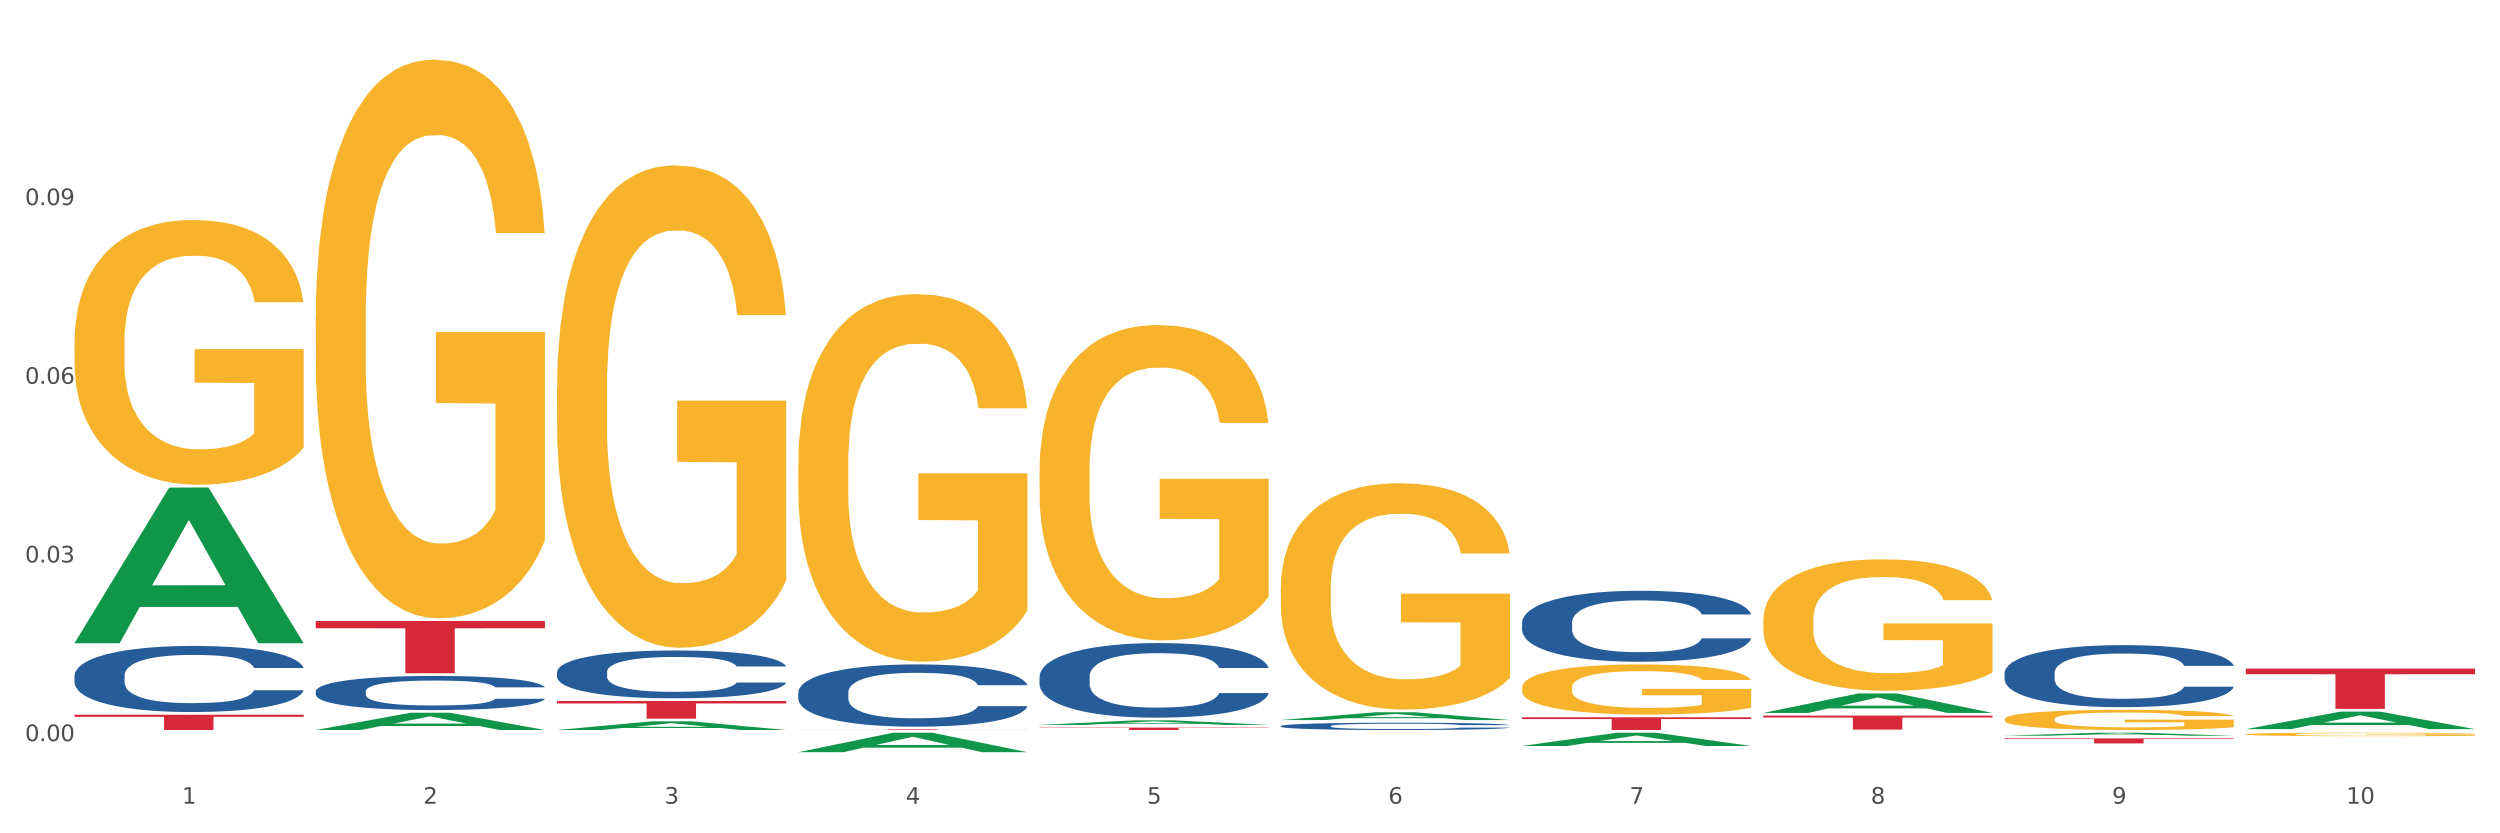 <?xml version="1.0" encoding="utf-8" standalone="no"?>
<!DOCTYPE svg PUBLIC "-//W3C//DTD SVG 1.1//EN"
  "http://www.w3.org/Graphics/SVG/1.1/DTD/svg11.dtd">
<svg xmlns:xlink="http://www.w3.org/1999/xlink" width="1080pt" height="360pt" viewBox="0 0 1080 360" xmlns="http://www.w3.org/2000/svg" version="1.1">
 <rect x="0" y="0" width="1080" height="360" fill="#333333" stroke="none"/>
 <defs>
  <style type="text/css">*{stroke-linejoin: round; stroke-linecap: butt}</style>
 </defs>
 <g id="figure_1">
  <g id="patch_1">
   <path d="M 0 360 
L 1080 360 
L 1080 0 
L 0 0 
z
" style="fill: #ffffff; stroke: #ffffff; stroke-linejoin: miter"/>
  </g>
  <g id="axes_1">
   <g id="matplotlib.axis_1">
    <g id="xtick_1">
     <g id="text_1">
      <!-- 1 -->
      <g style="fill: #4d4d4d" transform="translate(78.627 347.204) scale(0.096 -0.096)">
       <defs>
        <path id="DejaVuSans-31" d="M 794 531 
L 1825 531 
L 1825 4091 
L 703 3866 
L 703 4441 
L 1819 4666 
L 2450 4666 
L 2450 531 
L 3481 531 
L 3481 0 
L 794 0 
L 794 531 
z
" transform="scale(0.016)"/>
       </defs>
       <use xlink:href="#DejaVuSans-31"/>
      </g>
     </g>
    </g>
    <g id="xtick_2">
     <g id="text_2">
      <!-- 2 -->
      <g style="fill: #4d4d4d" transform="translate(182.851 347.204) scale(0.096 -0.096)">
       <defs>
        <path id="DejaVuSans-32" d="M 1228 531 
L 3431 531 
L 3431 0 
L 469 0 
L 469 531 
Q 828 903 1448 1529 
Q 2069 2156 2228 2338 
Q 2531 2678 2651 2914 
Q 2772 3150 2772 3378 
Q 2772 3750 2511 3984 
Q 2250 4219 1831 4219 
Q 1534 4219 1204 4116 
Q 875 4013 500 3803 
L 500 4441 
Q 881 4594 1212 4672 
Q 1544 4750 1819 4750 
Q 2544 4750 2975 4387 
Q 3406 4025 3406 3419 
Q 3406 3131 3298 2873 
Q 3191 2616 2906 2266 
Q 2828 2175 2409 1742 
Q 1991 1309 1228 531 
z
" transform="scale(0.016)"/>
       </defs>
       <use xlink:href="#DejaVuSans-32"/>
      </g>
     </g>
    </g>
    <g id="xtick_3">
     <g id="text_3">
      <!-- 3 -->
      <g style="fill: #4d4d4d" transform="translate(287.074 347.204) scale(0.096 -0.096)">
       <defs>
        <path id="DejaVuSans-33" d="M 2597 2516 
Q 3050 2419 3304 2112 
Q 3559 1806 3559 1356 
Q 3559 666 3084 287 
Q 2609 -91 1734 -91 
Q 1441 -91 1130 -33 
Q 819 25 488 141 
L 488 750 
Q 750 597 1062 519 
Q 1375 441 1716 441 
Q 2309 441 2620 675 
Q 2931 909 2931 1356 
Q 2931 1769 2642 2001 
Q 2353 2234 1838 2234 
L 1294 2234 
L 1294 2753 
L 1863 2753 
Q 2328 2753 2575 2939 
Q 2822 3125 2822 3475 
Q 2822 3834 2567 4026 
Q 2313 4219 1838 4219 
Q 1578 4219 1281 4162 
Q 984 4106 628 3988 
L 628 4550 
Q 988 4650 1302 4700 
Q 1616 4750 1894 4750 
Q 2613 4750 3031 4423 
Q 3450 4097 3450 3541 
Q 3450 3153 3228 2886 
Q 3006 2619 2597 2516 
z
" transform="scale(0.016)"/>
       </defs>
       <use xlink:href="#DejaVuSans-33"/>
      </g>
     </g>
    </g>
    <g id="xtick_4">
     <g id="text_4">
      <!-- 4 -->
      <g style="fill: #4d4d4d" transform="translate(391.298 347.204) scale(0.096 -0.096)">
       <defs>
        <path id="DejaVuSans-34" d="M 2419 4116 
L 825 1625 
L 2419 1625 
L 2419 4116 
z
M 2253 4666 
L 3047 4666 
L 3047 1625 
L 3713 1625 
L 3713 1100 
L 3047 1100 
L 3047 0 
L 2419 0 
L 2419 1100 
L 313 1100 
L 313 1709 
L 2253 4666 
z
" transform="scale(0.016)"/>
       </defs>
       <use xlink:href="#DejaVuSans-34"/>
      </g>
     </g>
    </g>
    <g id="xtick_5">
     <g id="text_5">
      <!-- 5 -->
      <g style="fill: #4d4d4d" transform="translate(495.522 347.204) scale(0.096 -0.096)">
       <defs>
        <path id="DejaVuSans-35" d="M 691 4666 
L 3169 4666 
L 3169 4134 
L 1269 4134 
L 1269 2991 
Q 1406 3038 1543 3061 
Q 1681 3084 1819 3084 
Q 2600 3084 3056 2656 
Q 3513 2228 3513 1497 
Q 3513 744 3044 326 
Q 2575 -91 1722 -91 
Q 1428 -91 1123 -41 
Q 819 9 494 109 
L 494 744 
Q 775 591 1075 516 
Q 1375 441 1709 441 
Q 2250 441 2565 725 
Q 2881 1009 2881 1497 
Q 2881 1984 2565 2268 
Q 2250 2553 1709 2553 
Q 1456 2553 1204 2497 
Q 953 2441 691 2322 
L 691 4666 
z
" transform="scale(0.016)"/>
       </defs>
       <use xlink:href="#DejaVuSans-35"/>
      </g>
     </g>
    </g>
    <g id="xtick_6">
     <g id="text_6">
      <!-- 6 -->
      <g style="fill: #4d4d4d" transform="translate(599.745 347.204) scale(0.096 -0.096)">
       <defs>
        <path id="DejaVuSans-36" d="M 2113 2584 
Q 1688 2584 1439 2293 
Q 1191 2003 1191 1497 
Q 1191 994 1439 701 
Q 1688 409 2113 409 
Q 2538 409 2786 701 
Q 3034 994 3034 1497 
Q 3034 2003 2786 2293 
Q 2538 2584 2113 2584 
z
M 3366 4563 
L 3366 3988 
Q 3128 4100 2886 4159 
Q 2644 4219 2406 4219 
Q 1781 4219 1451 3797 
Q 1122 3375 1075 2522 
Q 1259 2794 1537 2939 
Q 1816 3084 2150 3084 
Q 2853 3084 3261 2657 
Q 3669 2231 3669 1497 
Q 3669 778 3244 343 
Q 2819 -91 2113 -91 
Q 1303 -91 875 529 
Q 447 1150 447 2328 
Q 447 3434 972 4092 
Q 1497 4750 2381 4750 
Q 2619 4750 2861 4703 
Q 3103 4656 3366 4563 
z
" transform="scale(0.016)"/>
       </defs>
       <use xlink:href="#DejaVuSans-36"/>
      </g>
     </g>
    </g>
    <g id="xtick_7">
     <g id="text_7">
      <!-- 7 -->
      <g style="fill: #4d4d4d" transform="translate(703.969 347.204) scale(0.096 -0.096)">
       <defs>
        <path id="DejaVuSans-37" d="M 525 4666 
L 3525 4666 
L 3525 4397 
L 1831 0 
L 1172 0 
L 2766 4134 
L 525 4134 
L 525 4666 
z
" transform="scale(0.016)"/>
       </defs>
       <use xlink:href="#DejaVuSans-37"/>
      </g>
     </g>
    </g>
    <g id="xtick_8">
     <g id="text_8">
      <!-- 8 -->
      <g style="fill: #4d4d4d" transform="translate(808.193 347.204) scale(0.096 -0.096)">
       <defs>
        <path id="DejaVuSans-38" d="M 2034 2216 
Q 1584 2216 1326 1975 
Q 1069 1734 1069 1313 
Q 1069 891 1326 650 
Q 1584 409 2034 409 
Q 2484 409 2743 651 
Q 3003 894 3003 1313 
Q 3003 1734 2745 1975 
Q 2488 2216 2034 2216 
z
M 1403 2484 
Q 997 2584 770 2862 
Q 544 3141 544 3541 
Q 544 4100 942 4425 
Q 1341 4750 2034 4750 
Q 2731 4750 3128 4425 
Q 3525 4100 3525 3541 
Q 3525 3141 3298 2862 
Q 3072 2584 2669 2484 
Q 3125 2378 3379 2068 
Q 3634 1759 3634 1313 
Q 3634 634 3220 271 
Q 2806 -91 2034 -91 
Q 1263 -91 848 271 
Q 434 634 434 1313 
Q 434 1759 690 2068 
Q 947 2378 1403 2484 
z
M 1172 3481 
Q 1172 3119 1398 2916 
Q 1625 2713 2034 2713 
Q 2441 2713 2670 2916 
Q 2900 3119 2900 3481 
Q 2900 3844 2670 4047 
Q 2441 4250 2034 4250 
Q 1625 4250 1398 4047 
Q 1172 3844 1172 3481 
z
" transform="scale(0.016)"/>
       </defs>
       <use xlink:href="#DejaVuSans-38"/>
      </g>
     </g>
    </g>
    <g id="xtick_9">
     <g id="text_9">
      <!-- 9 -->
      <g style="fill: #4d4d4d" transform="translate(912.416 347.204) scale(0.096 -0.096)">
       <defs>
        <path id="DejaVuSans-39" d="M 703 97 
L 703 672 
Q 941 559 1184 500 
Q 1428 441 1663 441 
Q 2288 441 2617 861 
Q 2947 1281 2994 2138 
Q 2813 1869 2534 1725 
Q 2256 1581 1919 1581 
Q 1219 1581 811 2004 
Q 403 2428 403 3163 
Q 403 3881 828 4315 
Q 1253 4750 1959 4750 
Q 2769 4750 3195 4129 
Q 3622 3509 3622 2328 
Q 3622 1225 3098 567 
Q 2575 -91 1691 -91 
Q 1453 -91 1209 -44 
Q 966 3 703 97 
z
M 1959 2075 
Q 2384 2075 2632 2365 
Q 2881 2656 2881 3163 
Q 2881 3666 2632 3958 
Q 2384 4250 1959 4250 
Q 1534 4250 1286 3958 
Q 1038 3666 1038 3163 
Q 1038 2656 1286 2365 
Q 1534 2075 1959 2075 
z
" transform="scale(0.016)"/>
       </defs>
       <use xlink:href="#DejaVuSans-39"/>
      </g>
     </g>
    </g>
    <g id="xtick_10">
     <g id="text_10">
      <!-- 10 -->
      <g style="fill: #4d4d4d" transform="translate(1013.586 347.204) scale(0.096 -0.096)">
       <defs>
        <path id="DejaVuSans-30" d="M 2034 4250 
Q 1547 4250 1301 3770 
Q 1056 3291 1056 2328 
Q 1056 1369 1301 889 
Q 1547 409 2034 409 
Q 2525 409 2770 889 
Q 3016 1369 3016 2328 
Q 3016 3291 2770 3770 
Q 2525 4250 2034 4250 
z
M 2034 4750 
Q 2819 4750 3233 4129 
Q 3647 3509 3647 2328 
Q 3647 1150 3233 529 
Q 2819 -91 2034 -91 
Q 1250 -91 836 529 
Q 422 1150 422 2328 
Q 422 3509 836 4129 
Q 1250 4750 2034 4750 
z
" transform="scale(0.016)"/>
       </defs>
       <use xlink:href="#DejaVuSans-31"/>
       <use xlink:href="#DejaVuSans-30" transform="translate(63.623 0)"/>
      </g>
     </g>
    </g>
    <g id="xtick_11"/>
    <g id="xtick_12"/>
    <g id="xtick_13"/>
    <g id="xtick_14"/>
    <g id="xtick_15"/>
    <g id="xtick_16"/>
    <g id="xtick_17"/>
    <g id="xtick_18"/>
    <g id="xtick_19"/>
   </g>
   <g id="matplotlib.axis_2">
    <g id="ytick_1">
     <g id="text_11">
      <!-- 0.00 -->
      <g style="fill: #4d4d4d" transform="translate(10.8 320.176) scale(0.096 -0.096)">
       <defs>
        <path id="DejaVuSans-2e" d="M 684 794 
L 1344 794 
L 1344 0 
L 684 0 
L 684 794 
z
" transform="scale(0.016)"/>
       </defs>
       <use xlink:href="#DejaVuSans-30"/>
       <use xlink:href="#DejaVuSans-2e" transform="translate(63.623 0)"/>
       <use xlink:href="#DejaVuSans-30" transform="translate(95.41 0)"/>
       <use xlink:href="#DejaVuSans-30" transform="translate(159.033 0)"/>
      </g>
     </g>
    </g>
    <g id="ytick_2">
     <g id="text_12">
      <!-- 0.03 -->
      <g style="fill: #4d4d4d" transform="translate(10.8 242.988) scale(0.096 -0.096)">
       <use xlink:href="#DejaVuSans-30"/>
       <use xlink:href="#DejaVuSans-2e" transform="translate(63.623 0)"/>
       <use xlink:href="#DejaVuSans-30" transform="translate(95.41 0)"/>
       <use xlink:href="#DejaVuSans-33" transform="translate(159.033 0)"/>
      </g>
     </g>
    </g>
    <g id="ytick_3">
     <g id="text_13">
      <!-- 0.06 -->
      <g style="fill: #4d4d4d" transform="translate(10.8 165.8) scale(0.096 -0.096)">
       <use xlink:href="#DejaVuSans-30"/>
       <use xlink:href="#DejaVuSans-2e" transform="translate(63.623 0)"/>
       <use xlink:href="#DejaVuSans-30" transform="translate(95.41 0)"/>
       <use xlink:href="#DejaVuSans-36" transform="translate(159.033 0)"/>
      </g>
     </g>
    </g>
    <g id="ytick_4">
     <g id="text_14">
      <!-- 0.09 -->
      <g style="fill: #4d4d4d" transform="translate(10.8 88.612) scale(0.096 -0.096)">
       <use xlink:href="#DejaVuSans-30"/>
       <use xlink:href="#DejaVuSans-2e" transform="translate(63.623 0)"/>
       <use xlink:href="#DejaVuSans-30" transform="translate(95.41 0)"/>
       <use xlink:href="#DejaVuSans-39" transform="translate(159.033 0)"/>
      </g>
     </g>
    </g>
    <g id="ytick_5"/>
    <g id="ytick_6"/>
    <g id="ytick_7"/>
    <g id="ytick_8"/>
   </g>
   <g id="PolyCollection_1">
    <path d="M 32.175 277.755 
L 32.277 277.692 
L 73.107 210.637 
L 90.051 210.574 
L 131.187 277.881 
L 111.589 277.881 
L 102.709 262.208 
L 60.552 262.208 
L 60.246 262.461 
L 51.671 277.881 
L 32.175 277.881 
L 32.175 277.755 
L 65.86 252.854 
L 97.401 252.791 
L 81.783 224.92 
L 81.579 224.794 
L 81.375 224.984 
L 65.758 252.791 
L 65.86 252.854 
L 32.175 277.755 
z
" clip-path="url(#p802e51a68e)" style="fill: #109648"/>
    <path d="M 761.74 309.147 
L 860.753 309.147 
L 860.753 309.986 
L 821.805 309.991 
L 821.805 315.184 
L 800.454 315.184 
L 800.454 309.991 
L 761.74 309.986 
L 761.74 309.152 
L 761.74 309.147 
z
" clip-path="url(#p802e51a68e)" style="fill: #d62839"/>
    <path d="M 657.517 309.859 
L 756.529 309.859 
L 756.529 310.624 
L 717.581 310.629 
L 717.581 315.366 
L 696.23 315.366 
L 696.23 310.629 
L 657.517 310.624 
L 657.517 309.864 
L 657.517 309.859 
z
" clip-path="url(#p802e51a68e)" style="fill: #d62839"/>
    <path d="M 449.069 314.321 
L 548.082 314.321 
L 548.082 314.466 
L 509.134 314.467 
L 509.134 315.366 
L 487.783 315.366 
L 487.783 314.467 
L 449.069 314.466 
L 449.069 314.322 
L 449.069 314.321 
z
" clip-path="url(#p802e51a68e)" style="fill: #d62839"/>
    <path d="M 344.846 315.098 
L 443.858 315.098 
L 443.858 315.135 
L 404.91 315.135 
L 404.91 315.366 
L 383.559 315.366 
L 383.559 315.135 
L 344.846 315.135 
L 344.846 315.098 
L 344.846 315.098 
z
" clip-path="url(#p802e51a68e)" style="fill: #d62839"/>
    <path d="M 240.622 302.823 
L 339.635 302.823 
L 339.635 303.884 
L 300.687 303.891 
L 300.687 310.451 
L 279.336 310.451 
L 279.336 303.891 
L 240.622 303.884 
L 240.622 302.831 
L 240.622 302.823 
z
" clip-path="url(#p802e51a68e)" style="fill: #d62839"/>
    <path d="M 136.399 268.275 
L 235.411 268.275 
L 235.411 271.41 
L 196.463 271.432 
L 196.463 290.84 
L 175.112 290.84 
L 175.112 271.432 
L 136.399 271.41 
L 136.399 268.296 
L 136.399 268.275 
z
" clip-path="url(#p802e51a68e)" style="fill: #d62839"/>
    <path d="M 32.175 308.764 
L 131.187 308.764 
L 131.187 309.681 
L 92.239 309.688 
L 92.239 315.366 
L 70.888 315.366 
L 70.888 309.688 
L 32.175 309.681 
L 32.175 308.77 
L 32.175 308.764 
z
" clip-path="url(#p802e51a68e)" style="fill: #d62839"/>
    <path d="M 136.399 298.627 
L 136.516 298.613 
L 136.516 298.236 
L 136.867 297.725 
L 138.154 296.782 
L 139.793 296.069 
L 142.602 295.234 
L 144.123 294.884 
L 146.113 294.494 
L 150.209 293.861 
L 154.89 293.322 
L 158.167 293.026 
L 160.625 292.838 
L 166.126 292.501 
L 169.286 292.353 
L 172.563 292.232 
L 175.372 292.151 
L 180.053 292.057 
L 183.798 292.016 
L 188.129 292.003 
L 191.757 292.016 
L 196.555 292.07 
L 203.577 292.232 
L 206.269 292.326 
L 209.897 292.488 
L 213.642 292.703 
L 216.685 292.918 
L 220.196 293.228 
L 223.824 293.632 
L 227.336 294.144 
L 229.793 294.615 
L 231.783 295.113 
L 233.538 295.719 
L 234.826 296.378 
L 235.411 296.93 
L 213.993 296.93 
L 213.408 296.432 
L 212.238 295.894 
L 211.068 295.53 
L 209.78 295.234 
L 207.791 294.898 
L 206.035 294.682 
L 203.109 294.426 
L 200.417 294.265 
L 198.194 294.171 
L 195.502 294.09 
L 189.767 294.009 
L 185.671 294.009 
L 183.096 294.036 
L 179.936 294.103 
L 177.244 294.197 
L 174.084 294.359 
L 171.626 294.534 
L 169.169 294.763 
L 167.764 294.924 
L 165.658 295.221 
L 164.253 295.463 
L 162.381 295.88 
L 161.327 296.177 
L 159.455 296.944 
L 158.635 297.509 
L 158.284 297.9 
L 158.05 298.331 
L 158.05 300.431 
L 158.752 301.373 
L 159.338 301.777 
L 160.274 302.235 
L 162.029 302.827 
L 164.604 303.406 
L 167.296 303.824 
L 169.52 304.079 
L 171.626 304.268 
L 173.733 304.416 
L 176.308 304.551 
L 178.415 304.631 
L 181.575 304.712 
L 185.32 304.753 
L 188.246 304.753 
L 194.214 304.685 
L 196.906 304.618 
L 199.481 304.524 
L 202.29 304.376 
L 204.514 304.214 
L 205.801 304.093 
L 207.908 303.837 
L 209.546 303.568 
L 210.951 303.258 
L 211.887 302.989 
L 212.94 302.585 
L 213.759 302.127 
L 213.993 301.885 
L 235.411 301.885 
L 234.943 302.37 
L 234.124 302.841 
L 232.485 303.474 
L 231.198 303.837 
L 229.208 304.281 
L 227.102 304.658 
L 224.176 305.076 
L 221.484 305.385 
L 218.675 305.655 
L 215.632 305.897 
L 210.131 306.234 
L 208.142 306.328 
L 203.928 306.489 
L 200.651 306.584 
L 195.853 306.678 
L 190.937 306.732 
L 185.788 306.745 
L 181.223 306.718 
L 176.191 306.637 
L 173.031 306.557 
L 169.52 306.435 
L 165.424 306.247 
L 161.561 306.018 
L 157.933 305.749 
L 154.539 305.439 
L 151.379 305.089 
L 147.283 304.51 
L 144.24 303.945 
L 142.016 303.42 
L 140.495 302.975 
L 138.973 302.41 
L 138.154 302.02 
L 136.867 301.077 
L 136.399 300.202 
L 136.399 298.627 
z
" clip-path="url(#p802e51a68e)" style="fill: #255c99"/>
    <path d="M 970.188 317.228 
L 970.304 317.226 
L 970.304 317.176 
L 970.538 317.134 
L 971.707 317.03 
L 973.461 316.944 
L 974.747 316.899 
L 976.032 316.862 
L 977.552 316.824 
L 979.422 316.786 
L 982.813 316.729 
L 984.917 316.7 
L 987.488 316.67 
L 992.164 316.625 
L 995.554 316.6 
L 999.061 316.58 
L 1004.789 316.555 
L 1008.53 316.544 
L 1012.505 316.536 
L 1017.297 316.53 
L 1020.921 316.529 
L 1028.87 316.533 
L 1035.65 316.545 
L 1038.923 316.555 
L 1043.132 316.571 
L 1045.353 316.582 
L 1048.977 316.605 
L 1052.717 316.634 
L 1055.289 316.658 
L 1059.147 316.705 
L 1062.069 316.752 
L 1064.758 316.81 
L 1066.161 316.85 
L 1067.213 316.888 
L 1068.148 316.931 
L 1069.083 316.998 
L 1048.041 316.998 
L 1047.223 316.95 
L 1045.937 316.904 
L 1044.067 316.86 
L 1042.43 316.833 
L 1039.625 316.798 
L 1037.053 316.776 
L 1034.364 316.759 
L 1031.091 316.745 
L 1028.52 316.739 
L 1024.896 316.733 
L 1017.765 316.734 
L 1012.972 316.745 
L 1009.699 316.759 
L 1007.595 316.772 
L 1005.724 316.786 
L 1003.62 316.805 
L 1001.165 316.834 
L 999.412 316.86 
L 997.659 316.893 
L 996.256 316.926 
L 994.97 316.965 
L 993.918 317.007 
L 993.1 317.049 
L 992.398 317.102 
L 991.814 317.189 
L 991.814 317.378 
L 992.047 317.421 
L 992.632 317.478 
L 993.333 317.52 
L 994.502 317.572 
L 995.554 317.606 
L 997.542 317.656 
L 999.763 317.697 
L 1001.516 317.723 
L 1003.27 317.746 
L 1006.309 317.776 
L 1009.699 317.801 
L 1012.621 317.816 
L 1016.596 317.83 
L 1019.285 317.835 
L 1021.623 317.838 
L 1027.351 317.838 
L 1031.442 317.834 
L 1036.001 317.824 
L 1039.508 317.812 
L 1042.43 317.797 
L 1045.704 317.772 
L 1047.808 317.748 
L 1047.808 317.46 
L 1022.09 317.458 
L 1022.09 317.266 
L 1069.2 317.266 
L 1069.2 317.83 
L 1067.213 317.859 
L 1064.992 317.885 
L 1062.654 317.909 
L 1059.147 317.938 
L 1054.938 317.965 
L 1051.198 317.985 
L 1047.223 318.001 
L 1042.547 318.016 
L 1036.469 318.03 
L 1032.728 318.036 
L 1028.052 318.04 
L 1022.558 318.041 
L 1017.765 318.038 
L 1013.089 318.032 
L 1008.179 318.019 
L 1003.387 318.001 
L 999.763 317.983 
L 996.139 317.961 
L 992.281 317.932 
L 989.242 317.904 
L 986.904 317.88 
L 984.332 317.848 
L 981.527 317.806 
L 979.422 317.769 
L 977.552 317.73 
L 975.565 317.681 
L 974.162 317.638 
L 972.759 317.584 
L 971.941 317.544 
L 971.006 317.482 
L 970.304 317.395 
L 970.188 317.228 
z
" clip-path="url(#p802e51a68e)" style="fill: #f7b32b"/>
    <path d="M 865.964 310.68 
L 866.081 310.673 
L 866.081 310.386 
L 866.315 310.14 
L 867.484 309.543 
L 869.237 309.05 
L 870.523 308.787 
L 871.809 308.573 
L 873.329 308.358 
L 875.199 308.135 
L 878.589 307.809 
L 880.693 307.642 
L 883.265 307.467 
L 887.941 307.212 
L 891.331 307.069 
L 894.838 306.95 
L 900.566 306.807 
L 904.306 306.743 
L 908.281 306.695 
L 913.074 306.664 
L 916.698 306.656 
L 924.647 306.68 
L 931.427 306.751 
L 934.7 306.807 
L 938.908 306.902 
L 941.129 306.966 
L 944.753 307.093 
L 948.494 307.26 
L 951.066 307.403 
L 954.923 307.674 
L 957.846 307.944 
L 960.534 308.278 
L 961.937 308.509 
L 962.989 308.724 
L 963.924 308.97 
L 964.859 309.36 
L 943.818 309.36 
L 943 309.082 
L 941.714 308.819 
L 939.843 308.565 
L 938.207 308.406 
L 935.401 308.207 
L 932.829 308.079 
L 930.141 307.984 
L 926.868 307.904 
L 924.296 307.865 
L 920.672 307.833 
L 913.541 307.841 
L 908.749 307.904 
L 905.475 307.984 
L 903.371 308.056 
L 901.501 308.135 
L 899.397 308.246 
L 896.942 308.414 
L 895.188 308.565 
L 893.435 308.756 
L 892.032 308.946 
L 890.746 309.169 
L 889.694 309.408 
L 888.876 309.654 
L 888.175 309.957 
L 887.59 310.458 
L 887.59 311.548 
L 887.824 311.794 
L 888.408 312.12 
L 889.11 312.367 
L 890.279 312.661 
L 891.331 312.86 
L 893.318 313.146 
L 895.539 313.385 
L 897.293 313.536 
L 899.046 313.663 
L 902.085 313.838 
L 905.475 313.981 
L 908.398 314.069 
L 912.372 314.149 
L 915.061 314.18 
L 917.399 314.196 
L 923.127 314.196 
L 927.218 314.172 
L 931.777 314.117 
L 935.284 314.045 
L 938.207 313.958 
L 941.48 313.814 
L 943.584 313.679 
L 943.584 312.017 
L 917.867 312.009 
L 917.867 310.903 
L 964.976 310.903 
L 964.976 314.149 
L 962.989 314.316 
L 960.768 314.467 
L 958.43 314.602 
L 954.923 314.769 
L 950.715 314.928 
L 946.974 315.039 
L 943 315.135 
L 938.324 315.222 
L 932.245 315.302 
L 928.504 315.334 
L 923.828 315.358 
L 918.334 315.366 
L 913.541 315.35 
L 908.865 315.31 
L 903.956 315.238 
L 899.163 315.135 
L 895.539 315.031 
L 891.915 314.904 
L 888.058 314.737 
L 885.018 314.578 
L 882.68 314.435 
L 880.109 314.252 
L 877.303 314.013 
L 875.199 313.799 
L 873.329 313.576 
L 871.341 313.289 
L 869.938 313.043 
L 868.536 312.733 
L 867.717 312.502 
L 866.782 312.144 
L 866.081 311.643 
L 865.964 310.68 
z
" clip-path="url(#p802e51a68e)" style="fill: #f7b32b"/>
    <path d="M 761.74 267.869 
L 761.857 267.817 
L 761.857 265.95 
L 762.091 264.343 
L 763.26 260.453 
L 765.013 257.238 
L 766.299 255.527 
L 767.585 254.127 
L 769.105 252.727 
L 770.975 251.275 
L 774.365 249.149 
L 776.469 248.06 
L 779.041 246.919 
L 783.717 245.26 
L 787.107 244.326 
L 790.614 243.548 
L 796.342 242.615 
L 800.083 242.2 
L 804.057 241.889 
L 808.85 241.682 
L 812.474 241.63 
L 820.423 241.785 
L 827.203 242.252 
L 830.476 242.615 
L 834.685 243.237 
L 836.906 243.652 
L 840.529 244.482 
L 844.27 245.571 
L 846.842 246.504 
L 850.7 248.267 
L 853.622 250.03 
L 856.311 252.208 
L 857.713 253.712 
L 858.766 255.112 
L 859.701 256.72 
L 860.636 259.261 
L 839.594 259.261 
L 838.776 257.446 
L 837.49 255.734 
L 835.62 254.075 
L 833.983 253.038 
L 831.178 251.742 
L 828.606 250.912 
L 825.917 250.29 
L 822.644 249.771 
L 820.072 249.512 
L 816.448 249.304 
L 809.318 249.356 
L 804.525 249.771 
L 801.252 250.29 
L 799.148 250.756 
L 797.277 251.275 
L 795.173 252.001 
L 792.718 253.09 
L 790.965 254.075 
L 789.211 255.32 
L 787.809 256.564 
L 786.523 258.016 
L 785.471 259.572 
L 784.652 261.179 
L 783.951 263.15 
L 783.366 266.417 
L 783.366 273.521 
L 783.6 275.128 
L 784.185 277.255 
L 784.886 278.862 
L 786.055 280.781 
L 787.107 282.077 
L 789.094 283.944 
L 791.315 285.5 
L 793.069 286.485 
L 794.822 287.315 
L 797.862 288.455 
L 801.252 289.389 
L 804.174 289.959 
L 808.149 290.478 
L 810.837 290.685 
L 813.175 290.789 
L 818.903 290.789 
L 822.995 290.633 
L 827.554 290.27 
L 831.061 289.804 
L 833.983 289.233 
L 837.256 288.3 
L 839.36 287.418 
L 839.36 276.58 
L 813.643 276.529 
L 813.643 269.321 
L 860.753 269.321 
L 860.753 290.478 
L 858.766 291.567 
L 856.544 292.552 
L 854.206 293.433 
L 850.7 294.522 
L 846.491 295.56 
L 842.751 296.286 
L 838.776 296.908 
L 834.1 297.478 
L 828.021 297.997 
L 824.281 298.204 
L 819.605 298.36 
L 814.111 298.412 
L 809.318 298.308 
L 804.642 298.049 
L 799.732 297.582 
L 794.939 296.908 
L 791.315 296.234 
L 787.692 295.404 
L 783.834 294.315 
L 780.795 293.278 
L 778.457 292.345 
L 775.885 291.152 
L 773.079 289.596 
L 770.975 288.196 
L 769.105 286.744 
L 767.118 284.877 
L 765.715 283.27 
L 764.312 281.247 
L 763.494 279.744 
L 762.559 277.41 
L 761.857 274.143 
L 761.74 267.869 
z
" clip-path="url(#p802e51a68e)" style="fill: #f7b32b"/>
    <path d="M 865.964 318.987 
L 964.976 318.987 
L 964.976 319.287 
L 926.028 319.289 
L 926.028 321.146 
L 904.677 321.146 
L 904.677 319.289 
L 865.964 319.287 
L 865.964 318.989 
L 865.964 318.987 
z
" clip-path="url(#p802e51a68e)" style="fill: #d62839"/>
    <path d="M 657.517 297.044 
L 657.634 297.025 
L 657.634 296.312 
L 657.867 295.699 
L 659.036 294.216 
L 660.79 292.989 
L 662.076 292.336 
L 663.362 291.802 
L 664.881 291.268 
L 666.752 290.714 
L 670.142 289.903 
L 672.246 289.488 
L 674.818 289.052 
L 679.493 288.419 
L 682.884 288.063 
L 686.39 287.767 
L 692.118 287.41 
L 695.859 287.252 
L 699.834 287.134 
L 704.627 287.054 
L 708.25 287.035 
L 716.199 287.094 
L 722.979 287.272 
L 726.253 287.41 
L 730.461 287.648 
L 732.682 287.806 
L 736.306 288.123 
L 740.047 288.538 
L 742.618 288.894 
L 746.476 289.567 
L 749.398 290.239 
L 752.087 291.07 
L 753.49 291.644 
L 754.542 292.178 
L 755.477 292.791 
L 756.412 293.761 
L 735.371 293.761 
L 734.552 293.068 
L 733.266 292.415 
L 731.396 291.782 
L 729.76 291.387 
L 726.954 290.892 
L 724.382 290.576 
L 721.694 290.338 
L 718.42 290.14 
L 715.849 290.042 
L 712.225 289.962 
L 705.094 289.982 
L 700.301 290.14 
L 697.028 290.338 
L 694.924 290.516 
L 693.054 290.714 
L 690.949 290.991 
L 688.495 291.406 
L 686.741 291.782 
L 684.988 292.257 
L 683.585 292.732 
L 682.299 293.286 
L 681.247 293.879 
L 680.429 294.492 
L 679.727 295.244 
L 679.143 296.49 
L 679.143 299.201 
L 679.377 299.814 
L 679.961 300.625 
L 680.662 301.238 
L 681.831 301.97 
L 682.884 302.465 
L 684.871 303.177 
L 687.092 303.77 
L 688.845 304.146 
L 690.599 304.463 
L 693.638 304.898 
L 697.028 305.254 
L 699.951 305.472 
L 703.925 305.669 
L 706.614 305.749 
L 708.952 305.788 
L 714.68 305.788 
L 718.771 305.729 
L 723.33 305.59 
L 726.837 305.412 
L 729.76 305.195 
L 733.033 304.839 
L 735.137 304.502 
L 735.137 300.368 
L 709.419 300.348 
L 709.419 297.598 
L 756.529 297.598 
L 756.529 305.669 
L 754.542 306.085 
L 752.321 306.461 
L 749.983 306.797 
L 746.476 307.212 
L 742.268 307.608 
L 738.527 307.885 
L 734.552 308.122 
L 729.876 308.34 
L 723.798 308.538 
L 720.057 308.617 
L 715.381 308.676 
L 709.887 308.696 
L 705.094 308.656 
L 700.418 308.558 
L 695.508 308.38 
L 690.716 308.122 
L 687.092 307.865 
L 683.468 307.549 
L 679.61 307.133 
L 676.571 306.738 
L 674.233 306.382 
L 671.661 305.927 
L 668.856 305.333 
L 666.752 304.799 
L 664.881 304.245 
L 662.894 303.533 
L 661.491 302.92 
L 660.088 302.148 
L 659.27 301.574 
L 658.335 300.684 
L 657.634 299.438 
L 657.517 297.044 
z
" clip-path="url(#p802e51a68e)" style="fill: #f7b32b"/>
    <path d="M 449.069 203.366 
L 449.186 203.242 
L 449.186 198.763 
L 449.42 194.906 
L 450.589 185.575 
L 452.343 177.861 
L 453.628 173.755 
L 454.914 170.396 
L 456.434 167.036 
L 458.304 163.553 
L 461.694 158.452 
L 463.799 155.839 
L 466.37 153.102 
L 471.046 149.12 
L 474.436 146.881 
L 477.943 145.015 
L 483.671 142.775 
L 487.412 141.78 
L 491.386 141.033 
L 496.179 140.536 
L 499.803 140.411 
L 507.752 140.785 
L 514.532 141.904 
L 517.805 142.775 
L 522.014 144.268 
L 524.235 145.264 
L 527.859 147.254 
L 531.599 149.867 
L 534.171 152.106 
L 538.029 156.337 
L 540.951 160.567 
L 543.64 165.792 
L 545.043 169.4 
L 546.095 172.76 
L 547.03 176.617 
L 547.965 182.713 
L 526.923 182.713 
L 526.105 178.358 
L 524.819 174.253 
L 522.949 170.271 
L 521.312 167.783 
L 518.507 164.673 
L 515.935 162.682 
L 513.246 161.189 
L 509.973 159.945 
L 507.401 159.323 
L 503.778 158.825 
L 496.647 158.949 
L 491.854 159.945 
L 488.581 161.189 
L 486.477 162.309 
L 484.606 163.553 
L 482.502 165.295 
L 480.047 167.907 
L 478.294 170.271 
L 476.54 173.257 
L 475.138 176.243 
L 473.852 179.727 
L 472.8 183.459 
L 471.981 187.316 
L 471.28 192.044 
L 470.696 199.882 
L 470.696 216.928 
L 470.929 220.784 
L 471.514 225.886 
L 472.215 229.742 
L 473.384 234.346 
L 474.436 237.456 
L 476.424 241.935 
L 478.645 245.668 
L 480.398 248.032 
L 482.152 250.022 
L 485.191 252.76 
L 488.581 254.999 
L 491.503 256.368 
L 495.478 257.612 
L 498.167 258.109 
L 500.505 258.358 
L 506.232 258.358 
L 510.324 257.985 
L 514.883 257.114 
L 518.39 255.994 
L 521.312 254.626 
L 524.585 252.386 
L 526.69 250.271 
L 526.69 224.268 
L 500.972 224.144 
L 500.972 206.85 
L 548.082 206.85 
L 548.082 257.612 
L 546.095 260.225 
L 543.874 262.588 
L 541.536 264.704 
L 538.029 267.316 
L 533.82 269.805 
L 530.08 271.546 
L 526.105 273.039 
L 521.429 274.408 
L 515.351 275.652 
L 511.61 276.15 
L 506.934 276.523 
L 501.44 276.648 
L 496.647 276.399 
L 491.971 275.777 
L 487.061 274.657 
L 482.268 273.039 
L 478.645 271.422 
L 475.021 269.431 
L 471.163 266.819 
L 468.124 264.33 
L 465.786 262.091 
L 463.214 259.229 
L 460.409 255.497 
L 458.304 252.137 
L 456.434 248.654 
L 454.447 244.175 
L 453.044 240.318 
L 451.641 235.466 
L 450.823 231.858 
L 449.888 226.259 
L 449.186 218.421 
L 449.069 203.366 
z
" clip-path="url(#p802e51a68e)" style="fill: #f7b32b"/>
    <path d="M 344.846 200.435 
L 344.963 200.29 
L 344.963 195.069 
L 345.197 190.574 
L 346.366 179.697 
L 348.119 170.705 
L 349.405 165.919 
L 350.691 162.004 
L 352.21 158.088 
L 354.081 154.027 
L 357.471 148.081 
L 359.575 145.036 
L 362.147 141.845 
L 366.823 137.204 
L 370.213 134.594 
L 373.72 132.418 
L 379.448 129.808 
L 383.188 128.648 
L 387.163 127.778 
L 391.956 127.198 
L 395.579 127.052 
L 403.529 127.488 
L 410.309 128.793 
L 413.582 129.808 
L 417.79 131.548 
L 420.011 132.708 
L 423.635 135.029 
L 427.376 138.074 
L 429.947 140.685 
L 433.805 145.616 
L 436.728 150.547 
L 439.416 156.638 
L 440.819 160.843 
L 441.871 164.759 
L 442.806 169.255 
L 443.741 176.361 
L 422.7 176.361 
L 421.882 171.285 
L 420.596 166.499 
L 418.725 161.859 
L 417.089 158.958 
L 414.283 155.332 
L 411.711 153.012 
L 409.023 151.272 
L 405.75 149.821 
L 403.178 149.096 
L 399.554 148.516 
L 392.423 148.661 
L 387.63 149.821 
L 384.357 151.272 
L 382.253 152.577 
L 380.383 154.027 
L 378.279 156.058 
L 375.824 159.103 
L 374.07 161.859 
L 372.317 165.339 
L 370.914 168.82 
L 369.628 172.881 
L 368.576 177.231 
L 367.758 181.727 
L 367.056 187.238 
L 366.472 196.375 
L 366.472 216.243 
L 366.706 220.739 
L 367.29 226.685 
L 367.992 231.181 
L 369.161 236.547 
L 370.213 240.172 
L 372.2 245.393 
L 374.421 249.744 
L 376.174 252.5 
L 377.928 254.82 
L 380.967 258.01 
L 384.357 260.621 
L 387.28 262.216 
L 391.254 263.666 
L 393.943 264.247 
L 396.281 264.537 
L 402.009 264.537 
L 406.1 264.102 
L 410.659 263.086 
L 414.166 261.781 
L 417.089 260.186 
L 420.362 257.575 
L 422.466 255.11 
L 422.466 224.8 
L 396.748 224.655 
L 396.748 204.496 
L 443.858 204.496 
L 443.858 263.666 
L 441.871 266.712 
L 439.65 269.468 
L 437.312 271.933 
L 433.805 274.978 
L 429.597 277.879 
L 425.856 279.909 
L 421.882 281.65 
L 417.206 283.245 
L 411.127 284.695 
L 407.386 285.275 
L 402.71 285.71 
L 397.216 285.855 
L 392.423 285.565 
L 387.747 284.84 
L 382.838 283.535 
L 378.045 281.65 
L 374.421 279.764 
L 370.797 277.444 
L 366.94 274.398 
L 363.9 271.498 
L 361.562 268.887 
L 358.99 265.552 
L 356.185 261.201 
L 354.081 257.285 
L 352.21 253.225 
L 350.223 248.004 
L 348.82 243.508 
L 347.418 237.852 
L 346.599 233.646 
L 345.664 227.12 
L 344.963 217.983 
L 344.846 200.435 
z
" clip-path="url(#p802e51a68e)" style="fill: #f7b32b"/>
    <path d="M 240.622 167.743 
L 240.739 167.553 
L 240.739 160.701 
L 240.973 154.801 
L 242.142 140.527 
L 243.895 128.727 
L 245.181 122.446 
L 246.467 117.307 
L 247.987 112.168 
L 249.857 106.839 
L 253.247 99.036 
L 255.351 95.039 
L 257.923 90.852 
L 262.599 84.762 
L 265.989 81.336 
L 269.496 78.481 
L 275.224 75.055 
L 278.965 73.533 
L 282.939 72.391 
L 287.732 71.63 
L 291.356 71.439 
L 299.305 72.01 
L 306.085 73.723 
L 309.358 75.055 
L 313.566 77.339 
L 315.788 78.862 
L 319.411 81.907 
L 323.152 85.904 
L 325.724 89.33 
L 329.581 95.801 
L 332.504 102.272 
L 335.193 110.265 
L 336.595 115.785 
L 337.647 120.923 
L 338.583 126.823 
L 339.518 136.149 
L 318.476 136.149 
L 317.658 129.488 
L 316.372 123.207 
L 314.502 117.117 
L 312.865 113.31 
L 310.06 108.552 
L 307.488 105.507 
L 304.799 103.223 
L 301.526 101.32 
L 298.954 100.368 
L 295.33 99.607 
L 288.2 99.797 
L 283.407 101.32 
L 280.134 103.223 
L 278.03 104.936 
L 276.159 106.839 
L 274.055 109.504 
L 271.6 113.501 
L 269.847 117.117 
L 268.093 121.685 
L 266.69 126.252 
L 265.405 131.581 
L 264.352 137.291 
L 263.534 143.191 
L 262.833 150.424 
L 262.248 162.414 
L 262.248 188.488 
L 262.482 194.388 
L 263.067 202.192 
L 263.768 208.092 
L 264.937 215.134 
L 265.989 219.892 
L 267.976 226.743 
L 270.197 232.453 
L 271.951 236.069 
L 273.704 239.114 
L 276.744 243.302 
L 280.134 246.727 
L 283.056 248.821 
L 287.031 250.724 
L 289.719 251.485 
L 292.057 251.866 
L 297.785 251.866 
L 301.877 251.295 
L 306.436 249.963 
L 309.943 248.25 
L 312.865 246.156 
L 316.138 242.731 
L 318.242 239.495 
L 318.242 199.717 
L 292.525 199.527 
L 292.525 173.072 
L 339.635 173.072 
L 339.635 250.724 
L 337.647 254.721 
L 335.426 258.337 
L 333.088 261.573 
L 329.581 265.569 
L 325.373 269.376 
L 321.632 272.04 
L 317.658 274.324 
L 312.982 276.418 
L 306.903 278.321 
L 303.163 279.082 
L 298.487 279.653 
L 292.992 279.844 
L 288.2 279.463 
L 283.524 278.511 
L 278.614 276.798 
L 273.821 274.324 
L 270.197 271.85 
L 266.574 268.805 
L 262.716 264.808 
L 259.677 261.002 
L 257.339 257.576 
L 254.767 253.198 
L 251.961 247.489 
L 249.857 242.35 
L 247.987 237.021 
L 246 230.169 
L 244.597 224.269 
L 243.194 216.847 
L 242.376 211.327 
L 241.441 202.763 
L 240.739 190.772 
L 240.622 167.743 
z
" clip-path="url(#p802e51a68e)" style="fill: #f7b32b"/>
    <path d="M 136.399 137.288 
L 136.516 137.068 
L 136.516 129.133 
L 136.749 122.3 
L 137.918 105.769 
L 139.672 92.104 
L 140.958 84.83 
L 142.244 78.879 
L 143.763 72.928 
L 145.634 66.756 
L 149.024 57.719 
L 151.128 53.091 
L 153.699 48.242 
L 158.375 41.188 
L 161.765 37.221 
L 165.272 33.915 
L 171 29.947 
L 174.741 28.184 
L 178.716 26.862 
L 183.508 25.98 
L 187.132 25.759 
L 195.081 26.421 
L 201.861 28.404 
L 205.135 29.947 
L 209.343 32.592 
L 211.564 34.356 
L 215.188 37.882 
L 218.928 42.511 
L 221.5 46.478 
L 225.358 53.972 
L 228.28 61.466 
L 230.969 70.724 
L 232.372 77.116 
L 233.424 83.067 
L 234.359 89.9 
L 235.294 100.7 
L 214.253 100.7 
L 213.434 92.985 
L 212.148 85.712 
L 210.278 78.659 
L 208.641 74.25 
L 205.836 68.74 
L 203.264 65.213 
L 200.576 62.568 
L 197.302 60.364 
L 194.731 59.262 
L 191.107 58.381 
L 183.976 58.601 
L 179.183 60.364 
L 175.91 62.568 
L 173.806 64.552 
L 171.936 66.756 
L 169.831 69.842 
L 167.377 74.471 
L 165.623 78.659 
L 163.87 83.948 
L 162.467 89.238 
L 161.181 95.41 
L 160.129 102.022 
L 159.311 108.855 
L 158.609 117.231 
L 158.025 131.117 
L 158.025 161.313 
L 158.259 168.146 
L 158.843 177.183 
L 159.544 184.016 
L 160.713 192.171 
L 161.765 197.681 
L 163.753 205.616 
L 165.974 212.229 
L 167.727 216.417 
L 169.481 219.943 
L 172.52 224.792 
L 175.91 228.76 
L 178.833 231.184 
L 182.807 233.388 
L 185.496 234.27 
L 187.834 234.711 
L 193.562 234.711 
L 197.653 234.05 
L 202.212 232.507 
L 205.719 230.523 
L 208.641 228.098 
L 211.915 224.131 
L 214.019 220.384 
L 214.019 174.318 
L 188.301 174.097 
L 188.301 143.46 
L 235.411 143.46 
L 235.411 233.388 
L 233.424 238.017 
L 231.203 242.205 
L 228.865 245.952 
L 225.358 250.581 
L 221.15 254.989 
L 217.409 258.075 
L 213.434 260.72 
L 208.758 263.144 
L 202.68 265.348 
L 198.939 266.23 
L 194.263 266.891 
L 188.769 267.112 
L 183.976 266.671 
L 179.3 265.569 
L 174.39 263.585 
L 169.598 260.72 
L 165.974 257.854 
L 162.35 254.328 
L 158.492 249.699 
L 155.453 245.291 
L 153.115 241.323 
L 150.543 236.254 
L 147.738 229.641 
L 145.634 223.69 
L 143.763 217.519 
L 141.776 209.584 
L 140.373 202.751 
L 138.97 194.155 
L 138.152 187.763 
L 137.217 177.844 
L 136.516 163.958 
L 136.399 137.288 
z
" clip-path="url(#p802e51a68e)" style="fill: #f7b32b"/>
    <path d="M 32.175 147.894 
L 32.292 147.789 
L 32.292 144.029 
L 32.526 140.792 
L 33.695 132.958 
L 35.448 126.483 
L 36.734 123.036 
L 38.02 120.216 
L 39.54 117.396 
L 41.41 114.472 
L 44.8 110.189 
L 46.904 107.996 
L 49.476 105.698 
L 54.152 102.356 
L 57.542 100.476 
L 61.049 98.91 
L 66.777 97.03 
L 70.517 96.194 
L 74.492 95.567 
L 79.285 95.15 
L 82.909 95.045 
L 90.858 95.358 
L 97.638 96.298 
L 100.911 97.03 
L 105.119 98.283 
L 107.34 99.118 
L 110.964 100.79 
L 114.705 102.983 
L 117.277 104.863 
L 121.134 108.414 
L 124.057 111.965 
L 126.745 116.352 
L 128.148 119.381 
L 129.2 122.201 
L 130.135 125.438 
L 131.071 130.556 
L 110.029 130.556 
L 109.211 126.9 
L 107.925 123.454 
L 106.054 120.112 
L 104.418 118.023 
L 101.612 115.412 
L 99.041 113.741 
L 96.352 112.487 
L 93.079 111.443 
L 90.507 110.921 
L 86.883 110.503 
L 79.752 110.607 
L 74.96 111.443 
L 71.686 112.487 
L 69.582 113.427 
L 67.712 114.472 
L 65.608 115.934 
L 63.153 118.127 
L 61.399 120.112 
L 59.646 122.618 
L 58.243 125.125 
L 56.957 128.049 
L 55.905 131.183 
L 55.087 134.42 
L 54.386 138.389 
L 53.801 144.969 
L 53.801 159.278 
L 54.035 162.516 
L 54.619 166.798 
L 55.321 170.036 
L 56.49 173.9 
L 57.542 176.511 
L 59.529 180.271 
L 61.75 183.405 
L 63.504 185.389 
L 65.257 187.06 
L 68.296 189.358 
L 71.686 191.238 
L 74.609 192.387 
L 78.583 193.431 
L 81.272 193.849 
L 83.61 194.058 
L 89.338 194.058 
L 93.429 193.744 
L 97.988 193.013 
L 101.495 192.073 
L 104.418 190.925 
L 107.691 189.045 
L 109.795 187.269 
L 109.795 165.44 
L 84.078 165.336 
L 84.078 150.818 
L 131.187 150.818 
L 131.187 193.431 
L 129.2 195.624 
L 126.979 197.609 
L 124.641 199.384 
L 121.134 201.578 
L 116.926 203.667 
L 113.185 205.129 
L 109.211 206.382 
L 104.535 207.531 
L 98.456 208.576 
L 94.715 208.993 
L 90.039 209.307 
L 84.545 209.411 
L 79.752 209.202 
L 75.076 208.68 
L 70.167 207.74 
L 65.374 206.382 
L 61.75 205.024 
L 58.126 203.353 
L 54.269 201.16 
L 51.229 199.071 
L 48.891 197.191 
L 46.32 194.789 
L 43.514 191.656 
L 41.41 188.836 
L 39.54 185.911 
L 37.552 182.151 
L 36.15 178.913 
L 34.747 174.84 
L 33.928 171.811 
L 32.993 167.111 
L 32.292 160.531 
L 32.175 147.894 
z
" clip-path="url(#p802e51a68e)" style="fill: #f7b32b"/>
    <path d="M 865.964 290.736 
L 866.081 290.711 
L 866.081 290.026 
L 866.432 289.096 
L 867.719 287.383 
L 869.358 286.086 
L 872.167 284.569 
L 873.688 283.932 
L 875.678 283.223 
L 879.774 282.072 
L 884.456 281.094 
L 887.733 280.555 
L 890.19 280.213 
L 895.691 279.601 
L 898.851 279.332 
L 902.128 279.111 
L 904.937 278.964 
L 909.618 278.793 
L 913.364 278.72 
L 917.694 278.695 
L 921.322 278.72 
L 926.12 278.818 
L 933.143 279.111 
L 935.834 279.283 
L 939.463 279.576 
L 943.208 279.968 
L 946.251 280.359 
L 949.762 280.922 
L 953.39 281.656 
L 956.901 282.586 
L 959.359 283.443 
L 961.348 284.348 
L 963.104 285.45 
L 964.391 286.649 
L 964.976 287.652 
L 943.559 287.652 
L 942.974 286.747 
L 941.803 285.768 
L 940.633 285.107 
L 939.346 284.569 
L 937.356 283.957 
L 935.6 283.565 
L 932.674 283.1 
L 929.983 282.807 
L 927.759 282.635 
L 925.067 282.488 
L 919.332 282.342 
L 915.236 282.342 
L 912.661 282.391 
L 909.501 282.513 
L 906.81 282.684 
L 903.65 282.978 
L 901.192 283.296 
L 898.734 283.712 
L 897.33 284.006 
L 895.223 284.544 
L 893.819 284.985 
L 891.946 285.743 
L 890.893 286.282 
L 889.02 287.677 
L 888.201 288.704 
L 887.85 289.414 
L 887.616 290.197 
L 887.616 294.015 
L 888.318 295.728 
L 888.903 296.462 
L 889.839 297.294 
L 891.595 298.371 
L 894.17 299.423 
L 896.861 300.182 
L 899.085 300.647 
L 901.192 300.99 
L 903.298 301.259 
L 905.873 301.504 
L 907.98 301.65 
L 911.14 301.797 
L 914.885 301.871 
L 917.811 301.871 
L 923.78 301.748 
L 926.472 301.626 
L 929.046 301.455 
L 931.855 301.185 
L 934.079 300.892 
L 935.366 300.672 
L 937.473 300.207 
L 939.111 299.717 
L 940.516 299.154 
L 941.452 298.665 
L 942.505 297.931 
L 943.325 297.099 
L 943.559 296.658 
L 964.976 296.658 
L 964.508 297.539 
L 963.689 298.396 
L 962.05 299.546 
L 960.763 300.207 
L 958.773 301.014 
L 956.667 301.699 
L 953.741 302.458 
L 951.049 303.021 
L 948.24 303.51 
L 945.197 303.951 
L 939.697 304.563 
L 937.707 304.734 
L 933.494 305.028 
L 930.217 305.199 
L 925.418 305.37 
L 920.503 305.468 
L 915.353 305.493 
L 910.789 305.444 
L 905.756 305.297 
L 902.596 305.15 
L 899.085 304.93 
L 894.989 304.587 
L 891.127 304.171 
L 887.499 303.682 
L 884.105 303.119 
L 880.945 302.482 
L 876.848 301.43 
L 873.805 300.402 
L 871.582 299.448 
L 870.06 298.64 
L 868.539 297.612 
L 867.719 296.903 
L 866.432 295.19 
L 865.964 293.599 
L 865.964 290.736 
z
" clip-path="url(#p802e51a68e)" style="fill: #255c99"/>
    <path d="M 657.517 268.987 
L 657.634 268.959 
L 657.634 268.174 
L 657.985 267.11 
L 659.272 265.15 
L 660.911 263.666 
L 663.72 261.93 
L 665.241 261.202 
L 667.231 260.39 
L 671.327 259.074 
L 676.008 257.954 
L 679.285 257.338 
L 681.743 256.946 
L 687.244 256.246 
L 690.404 255.938 
L 693.681 255.686 
L 696.49 255.518 
L 701.171 255.322 
L 704.916 255.238 
L 709.247 255.21 
L 712.875 255.238 
L 717.673 255.35 
L 724.695 255.686 
L 727.387 255.882 
L 731.015 256.218 
L 734.76 256.666 
L 737.803 257.114 
L 741.314 257.758 
L 744.943 258.598 
L 748.454 259.662 
L 750.911 260.642 
L 752.901 261.678 
L 754.657 262.938 
L 755.944 264.31 
L 756.529 265.458 
L 735.112 265.458 
L 734.526 264.422 
L 733.356 263.302 
L 732.186 262.546 
L 730.898 261.93 
L 728.909 261.23 
L 727.153 260.782 
L 724.227 260.25 
L 721.535 259.914 
L 719.312 259.718 
L 716.62 259.55 
L 710.885 259.382 
L 706.789 259.382 
L 704.214 259.438 
L 701.054 259.578 
L 698.362 259.774 
L 695.202 260.11 
L 692.745 260.474 
L 690.287 260.95 
L 688.882 261.286 
L 686.776 261.902 
L 685.371 262.406 
L 683.499 263.274 
L 682.445 263.89 
L 680.573 265.486 
L 679.754 266.662 
L 679.402 267.474 
L 679.168 268.37 
L 679.168 272.739 
L 679.871 274.699 
L 680.456 275.539 
L 681.392 276.491 
L 683.148 277.723 
L 685.722 278.927 
L 688.414 279.795 
L 690.638 280.327 
L 692.745 280.719 
L 694.851 281.027 
L 697.426 281.307 
L 699.533 281.475 
L 702.693 281.643 
L 706.438 281.727 
L 709.364 281.727 
L 715.332 281.587 
L 718.024 281.447 
L 720.599 281.251 
L 723.408 280.943 
L 725.632 280.607 
L 726.919 280.355 
L 729.026 279.823 
L 730.664 279.263 
L 732.069 278.619 
L 733.005 278.059 
L 734.058 277.219 
L 734.877 276.267 
L 735.112 275.763 
L 756.529 275.763 
L 756.061 276.771 
L 755.242 277.751 
L 753.603 279.067 
L 752.316 279.823 
L 750.326 280.747 
L 748.22 281.531 
L 745.294 282.399 
L 742.602 283.043 
L 739.793 283.603 
L 736.75 284.107 
L 731.249 284.807 
L 729.26 285.003 
L 725.046 285.34 
L 721.769 285.536 
L 716.971 285.732 
L 712.055 285.844 
L 706.906 285.872 
L 702.341 285.816 
L 697.309 285.648 
L 694.149 285.48 
L 690.638 285.228 
L 686.542 284.835 
L 682.679 284.359 
L 679.051 283.799 
L 675.657 283.155 
L 672.497 282.427 
L 668.401 281.223 
L 665.358 280.047 
L 663.134 278.955 
L 661.613 278.031 
L 660.091 276.855 
L 659.272 276.043 
L 657.985 274.083 
L 657.517 272.263 
L 657.517 268.987 
z
" clip-path="url(#p802e51a68e)" style="fill: #255c99"/>
    <path d="M 553.293 313.632 
L 553.41 313.629 
L 553.41 313.549 
L 553.761 313.44 
L 555.049 313.238 
L 556.687 313.086 
L 559.496 312.908 
L 561.017 312.833 
L 563.007 312.75 
L 567.103 312.615 
L 571.785 312.5 
L 575.062 312.436 
L 577.52 312.396 
L 583.02 312.324 
L 586.18 312.293 
L 589.457 312.267 
L 592.266 312.249 
L 596.948 312.229 
L 600.693 312.221 
L 605.023 312.218 
L 608.651 312.221 
L 613.45 312.232 
L 620.472 312.267 
L 623.164 312.287 
L 626.792 312.321 
L 630.537 312.367 
L 633.58 312.413 
L 637.091 312.479 
L 640.719 312.566 
L 644.23 312.675 
L 646.688 312.776 
L 648.677 312.882 
L 650.433 313.011 
L 651.72 313.152 
L 652.306 313.27 
L 630.888 313.27 
L 630.303 313.164 
L 629.132 313.049 
L 627.962 312.971 
L 626.675 312.908 
L 624.685 312.836 
L 622.929 312.79 
L 620.004 312.735 
L 617.312 312.701 
L 615.088 312.681 
L 612.396 312.663 
L 606.661 312.646 
L 602.565 312.646 
L 599.99 312.652 
L 596.83 312.666 
L 594.139 312.686 
L 590.979 312.721 
L 588.521 312.758 
L 586.063 312.807 
L 584.659 312.842 
L 582.552 312.905 
L 581.148 312.957 
L 579.275 313.046 
L 578.222 313.109 
L 576.349 313.273 
L 575.53 313.394 
L 575.179 313.477 
L 574.945 313.569 
L 574.945 314.017 
L 575.647 314.219 
L 576.232 314.305 
L 577.168 314.403 
L 578.924 314.529 
L 581.499 314.653 
L 584.191 314.742 
L 586.414 314.796 
L 588.521 314.837 
L 590.628 314.868 
L 593.202 314.897 
L 595.309 314.914 
L 598.469 314.931 
L 602.214 314.94 
L 605.14 314.94 
L 611.109 314.926 
L 613.801 314.911 
L 616.375 314.891 
L 619.184 314.86 
L 621.408 314.825 
L 622.695 314.799 
L 624.802 314.745 
L 626.441 314.687 
L 627.845 314.621 
L 628.781 314.564 
L 629.835 314.477 
L 630.654 314.38 
L 630.888 314.328 
L 652.306 314.328 
L 651.837 314.431 
L 651.018 314.532 
L 649.38 314.667 
L 648.092 314.745 
L 646.103 314.839 
L 643.996 314.92 
L 641.07 315.009 
L 638.378 315.075 
L 635.569 315.133 
L 632.526 315.184 
L 627.026 315.256 
L 625.036 315.276 
L 620.823 315.311 
L 617.546 315.331 
L 612.747 315.351 
L 607.832 315.363 
L 602.682 315.366 
L 598.118 315.36 
L 593.085 315.343 
L 589.925 315.325 
L 586.414 315.299 
L 582.318 315.259 
L 578.456 315.21 
L 574.828 315.153 
L 571.434 315.087 
L 568.274 315.012 
L 564.177 314.888 
L 561.135 314.768 
L 558.911 314.656 
L 557.389 314.561 
L 555.868 314.44 
L 555.049 314.357 
L 553.761 314.155 
L 553.293 313.968 
L 553.293 313.632 
z
" clip-path="url(#p802e51a68e)" style="fill: #255c99"/>
    <path d="M 449.069 292.288 
L 449.187 292.258 
L 449.187 291.434 
L 449.538 290.316 
L 450.825 288.256 
L 452.464 286.697 
L 455.272 284.873 
L 456.794 284.108 
L 458.783 283.254 
L 462.88 281.871 
L 467.561 280.694 
L 470.838 280.047 
L 473.296 279.635 
L 478.797 278.899 
L 481.957 278.576 
L 485.234 278.311 
L 488.042 278.134 
L 492.724 277.928 
L 496.469 277.84 
L 500.799 277.811 
L 504.427 277.84 
L 509.226 277.958 
L 516.248 278.311 
L 518.94 278.517 
L 522.568 278.87 
L 526.313 279.341 
L 529.356 279.811 
L 532.867 280.488 
L 536.495 281.371 
L 540.006 282.489 
L 542.464 283.519 
L 544.454 284.608 
L 546.209 285.932 
L 547.497 287.374 
L 548.082 288.58 
L 526.664 288.58 
L 526.079 287.491 
L 524.909 286.314 
L 523.738 285.52 
L 522.451 284.873 
L 520.461 284.137 
L 518.706 283.666 
L 515.78 283.107 
L 513.088 282.754 
L 510.864 282.548 
L 508.173 282.371 
L 502.438 282.195 
L 498.342 282.195 
L 495.767 282.254 
L 492.607 282.401 
L 489.915 282.607 
L 486.755 282.96 
L 484.297 283.342 
L 481.84 283.843 
L 480.435 284.196 
L 478.328 284.843 
L 476.924 285.373 
L 475.051 286.285 
L 473.998 286.932 
L 472.126 288.61 
L 471.306 289.845 
L 470.955 290.699 
L 470.721 291.64 
L 470.721 296.231 
L 471.423 298.29 
L 472.009 299.173 
L 472.945 300.174 
L 474.7 301.468 
L 477.275 302.734 
L 479.967 303.646 
L 482.191 304.205 
L 484.297 304.617 
L 486.404 304.94 
L 488.979 305.235 
L 491.085 305.411 
L 494.245 305.588 
L 497.991 305.676 
L 500.916 305.676 
L 506.885 305.529 
L 509.577 305.382 
L 512.152 305.176 
L 514.961 304.852 
L 517.184 304.499 
L 518.472 304.234 
L 520.578 303.675 
L 522.217 303.087 
L 523.621 302.41 
L 524.558 301.821 
L 525.611 300.939 
L 526.43 299.938 
L 526.664 299.409 
L 548.082 299.409 
L 547.614 300.468 
L 546.795 301.498 
L 545.156 302.881 
L 543.869 303.675 
L 541.879 304.646 
L 539.772 305.47 
L 536.846 306.382 
L 534.155 307.059 
L 531.346 307.648 
L 528.303 308.177 
L 522.802 308.913 
L 520.813 309.119 
L 516.599 309.472 
L 513.322 309.678 
L 508.524 309.884 
L 503.608 310.002 
L 498.459 310.031 
L 493.894 309.972 
L 488.862 309.796 
L 485.702 309.619 
L 482.191 309.354 
L 478.094 308.942 
L 474.232 308.442 
L 470.604 307.854 
L 467.21 307.177 
L 464.05 306.412 
L 459.954 305.146 
L 456.911 303.911 
L 454.687 302.763 
L 453.166 301.792 
L 451.644 300.556 
L 450.825 299.703 
L 449.538 297.643 
L 449.069 295.73 
L 449.069 292.288 
z
" clip-path="url(#p802e51a68e)" style="fill: #255c99"/>
    <path d="M 344.846 299.112 
L 344.963 299.088 
L 344.963 298.4 
L 345.314 297.465 
L 346.601 295.745 
L 348.24 294.442 
L 351.049 292.918 
L 352.57 292.279 
L 354.56 291.566 
L 358.656 290.411 
L 363.338 289.427 
L 366.615 288.887 
L 369.072 288.542 
L 374.573 287.928 
L 377.733 287.658 
L 381.01 287.436 
L 383.819 287.289 
L 388.5 287.117 
L 392.245 287.043 
L 396.576 287.018 
L 400.204 287.043 
L 405.002 287.141 
L 412.025 287.436 
L 414.716 287.608 
L 418.344 287.903 
L 422.09 288.297 
L 425.133 288.69 
L 428.644 289.255 
L 432.272 289.993 
L 435.783 290.927 
L 438.241 291.787 
L 440.23 292.697 
L 441.986 293.803 
L 443.273 295.007 
L 443.858 296.015 
L 422.441 296.015 
L 421.856 295.106 
L 420.685 294.122 
L 419.515 293.459 
L 418.227 292.918 
L 416.238 292.303 
L 414.482 291.91 
L 411.556 291.443 
L 408.865 291.148 
L 406.641 290.976 
L 403.949 290.829 
L 398.214 290.681 
L 394.118 290.681 
L 391.543 290.73 
L 388.383 290.853 
L 385.691 291.025 
L 382.531 291.32 
L 380.074 291.64 
L 377.616 292.058 
L 376.211 292.353 
L 374.105 292.893 
L 372.7 293.336 
L 370.828 294.098 
L 369.775 294.639 
L 367.902 296.04 
L 367.083 297.072 
L 366.732 297.785 
L 366.498 298.572 
L 366.498 302.406 
L 367.2 304.127 
L 367.785 304.864 
L 368.721 305.7 
L 370.477 306.782 
L 373.052 307.839 
L 375.743 308.601 
L 377.967 309.068 
L 380.074 309.412 
L 382.18 309.682 
L 384.755 309.928 
L 386.862 310.076 
L 390.022 310.223 
L 393.767 310.297 
L 396.693 310.297 
L 402.662 310.174 
L 405.353 310.051 
L 407.928 309.879 
L 410.737 309.609 
L 412.961 309.314 
L 414.248 309.092 
L 416.355 308.625 
L 417.993 308.134 
L 419.398 307.568 
L 420.334 307.077 
L 421.387 306.339 
L 422.207 305.503 
L 422.441 305.061 
L 443.858 305.061 
L 443.39 305.946 
L 442.571 306.806 
L 440.932 307.962 
L 439.645 308.625 
L 437.655 309.436 
L 435.549 310.125 
L 432.623 310.887 
L 429.931 311.452 
L 427.122 311.944 
L 424.079 312.386 
L 418.579 313.001 
L 416.589 313.173 
L 412.376 313.468 
L 409.099 313.64 
L 404.3 313.812 
L 399.385 313.91 
L 394.235 313.935 
L 389.671 313.886 
L 384.638 313.738 
L 381.478 313.591 
L 377.967 313.369 
L 373.871 313.025 
L 370.009 312.607 
L 366.38 312.116 
L 362.986 311.55 
L 359.826 310.911 
L 355.73 309.854 
L 352.687 308.822 
L 350.464 307.863 
L 348.942 307.052 
L 347.421 306.02 
L 346.601 305.307 
L 345.314 303.586 
L 344.846 301.988 
L 344.846 299.112 
z
" clip-path="url(#p802e51a68e)" style="fill: #255c99"/>
    <path d="M 240.622 290.287 
L 240.739 290.268 
L 240.739 289.74 
L 241.09 289.023 
L 242.378 287.703 
L 244.016 286.703 
L 246.825 285.534 
L 248.347 285.043 
L 250.336 284.496 
L 254.432 283.61 
L 259.114 282.855 
L 262.391 282.44 
L 264.849 282.176 
L 270.349 281.705 
L 273.509 281.497 
L 276.786 281.327 
L 279.595 281.214 
L 284.277 281.082 
L 288.022 281.026 
L 292.352 281.007 
L 295.98 281.026 
L 300.779 281.101 
L 307.801 281.327 
L 310.493 281.459 
L 314.121 281.686 
L 317.866 281.988 
L 320.909 282.289 
L 324.42 282.723 
L 328.048 283.289 
L 331.559 284.006 
L 334.017 284.666 
L 336.007 285.364 
L 337.762 286.213 
L 339.049 287.137 
L 339.635 287.91 
L 318.217 287.91 
L 317.632 287.212 
L 316.462 286.458 
L 315.291 285.949 
L 314.004 285.534 
L 312.014 285.062 
L 310.259 284.76 
L 307.333 284.402 
L 304.641 284.176 
L 302.417 284.043 
L 299.725 283.93 
L 293.991 283.817 
L 289.894 283.817 
L 287.32 283.855 
L 284.16 283.949 
L 281.468 284.081 
L 278.308 284.308 
L 275.85 284.553 
L 273.392 284.873 
L 271.988 285.1 
L 269.881 285.515 
L 268.477 285.854 
L 266.604 286.439 
L 265.551 286.854 
L 263.678 287.929 
L 262.859 288.721 
L 262.508 289.268 
L 262.274 289.872 
L 262.274 292.814 
L 262.976 294.135 
L 263.561 294.7 
L 264.498 295.342 
L 266.253 296.172 
L 268.828 296.983 
L 271.52 297.567 
L 273.743 297.926 
L 275.85 298.19 
L 277.957 298.397 
L 280.532 298.586 
L 282.638 298.699 
L 285.798 298.812 
L 289.543 298.869 
L 292.469 298.869 
L 298.438 298.775 
L 301.13 298.68 
L 303.705 298.548 
L 306.513 298.341 
L 308.737 298.114 
L 310.025 297.945 
L 312.131 297.586 
L 313.77 297.209 
L 315.174 296.775 
L 316.11 296.398 
L 317.164 295.832 
L 317.983 295.191 
L 318.217 294.851 
L 339.635 294.851 
L 339.167 295.53 
L 338.347 296.19 
L 336.709 297.077 
L 335.421 297.586 
L 333.432 298.209 
L 331.325 298.737 
L 328.399 299.322 
L 325.707 299.755 
L 322.899 300.133 
L 319.856 300.472 
L 314.355 300.944 
L 312.365 301.076 
L 308.152 301.302 
L 304.875 301.434 
L 300.077 301.566 
L 295.161 301.642 
L 290.011 301.66 
L 285.447 301.623 
L 280.414 301.51 
L 277.254 301.396 
L 273.743 301.227 
L 269.647 300.963 
L 265.785 300.642 
L 262.157 300.265 
L 258.763 299.831 
L 255.603 299.34 
L 251.507 298.529 
L 248.464 297.737 
L 246.24 297.002 
L 244.718 296.379 
L 243.197 295.587 
L 242.378 295.04 
L 241.09 293.72 
L 240.622 292.494 
L 240.622 290.287 
z
" clip-path="url(#p802e51a68e)" style="fill: #255c99"/>
    <path d="M 553.293 253.943 
L 553.41 253.854 
L 553.41 250.639 
L 553.644 247.871 
L 554.813 241.173 
L 556.566 235.637 
L 557.852 232.69 
L 559.138 230.279 
L 560.658 227.868 
L 562.528 225.368 
L 565.918 221.706 
L 568.022 219.831 
L 570.594 217.867 
L 575.27 215.009 
L 578.66 213.402 
L 582.167 212.062 
L 587.895 210.455 
L 591.636 209.74 
L 595.61 209.205 
L 600.403 208.847 
L 604.027 208.758 
L 611.976 209.026 
L 618.756 209.83 
L 622.029 210.455 
L 626.237 211.526 
L 628.458 212.241 
L 632.082 213.67 
L 635.823 215.545 
L 638.395 217.152 
L 642.252 220.188 
L 645.175 223.224 
L 647.863 226.975 
L 649.266 229.565 
L 650.318 231.976 
L 651.253 234.744 
L 652.189 239.12 
L 631.147 239.12 
L 630.329 235.994 
L 629.043 233.047 
L 627.173 230.19 
L 625.536 228.404 
L 622.73 226.171 
L 620.159 224.743 
L 617.47 223.671 
L 614.197 222.778 
L 611.625 222.331 
L 608.001 221.974 
L 600.87 222.064 
L 596.078 222.778 
L 592.805 223.671 
L 590.7 224.475 
L 588.83 225.368 
L 586.726 226.618 
L 584.271 228.493 
L 582.518 230.19 
L 580.764 232.333 
L 579.361 234.476 
L 578.075 236.976 
L 577.023 239.655 
L 576.205 242.424 
L 575.504 245.817 
L 574.919 251.443 
L 574.919 263.677 
L 575.153 266.445 
L 575.737 270.106 
L 576.439 272.874 
L 577.608 276.178 
L 578.66 278.411 
L 580.647 281.625 
L 582.868 284.304 
L 584.622 286.001 
L 586.375 287.43 
L 589.415 289.394 
L 592.805 291.002 
L 595.727 291.984 
L 599.702 292.877 
L 602.39 293.234 
L 604.728 293.413 
L 610.456 293.413 
L 614.548 293.145 
L 619.107 292.52 
L 622.613 291.716 
L 625.536 290.734 
L 628.809 289.126 
L 630.913 287.608 
L 630.913 268.945 
L 605.196 268.856 
L 605.196 256.443 
L 652.306 256.443 
L 652.306 292.877 
L 650.318 294.752 
L 648.097 296.449 
L 645.759 297.967 
L 642.252 299.842 
L 638.044 301.628 
L 634.303 302.878 
L 630.329 303.95 
L 625.653 304.932 
L 619.574 305.825 
L 615.833 306.182 
L 611.158 306.45 
L 605.663 306.54 
L 600.87 306.361 
L 596.195 305.915 
L 591.285 305.111 
L 586.492 303.95 
L 582.868 302.789 
L 579.244 301.36 
L 575.387 299.485 
L 572.347 297.699 
L 570.009 296.092 
L 567.438 294.038 
L 564.632 291.359 
L 562.528 288.948 
L 560.658 286.448 
L 558.67 283.233 
L 557.268 280.465 
L 555.865 276.982 
L 555.047 274.392 
L 554.111 270.374 
L 553.41 264.748 
L 553.293 253.943 
z
" clip-path="url(#p802e51a68e)" style="fill: #f7b32b"/>
    <path d="M 970.188 288.838 
L 1069.2 288.838 
L 1069.2 291.255 
L 1030.252 291.272 
L 1030.252 306.234 
L 1008.901 306.234 
L 1008.901 291.272 
L 970.188 291.255 
L 970.188 288.854 
L 970.188 288.838 
z
" clip-path="url(#p802e51a68e)" style="fill: #d62839"/>
    <path d="M 32.175 291.875 
L 32.292 291.849 
L 32.292 291.119 
L 32.643 290.128 
L 33.931 288.302 
L 35.569 286.92 
L 38.378 285.303 
L 39.899 284.625 
L 41.889 283.869 
L 45.985 282.643 
L 50.667 281.6 
L 53.944 281.026 
L 56.401 280.661 
L 61.902 280.009 
L 65.062 279.722 
L 68.339 279.488 
L 71.148 279.331 
L 75.829 279.149 
L 79.575 279.07 
L 83.905 279.044 
L 87.533 279.07 
L 92.331 279.175 
L 99.354 279.488 
L 102.045 279.67 
L 105.674 279.983 
L 109.419 280.4 
L 112.462 280.818 
L 115.973 281.417 
L 119.601 282.2 
L 123.112 283.191 
L 125.57 284.104 
L 127.559 285.068 
L 129.315 286.242 
L 130.602 287.52 
L 131.187 288.589 
L 109.77 288.589 
L 109.185 287.624 
L 108.014 286.581 
L 106.844 285.877 
L 105.557 285.303 
L 103.567 284.651 
L 101.811 284.234 
L 98.886 283.738 
L 96.194 283.426 
L 93.97 283.243 
L 91.278 283.086 
L 85.543 282.93 
L 81.447 282.93 
L 78.872 282.982 
L 75.712 283.113 
L 73.021 283.295 
L 69.861 283.608 
L 67.403 283.947 
L 64.945 284.39 
L 63.541 284.703 
L 61.434 285.277 
L 60.03 285.747 
L 58.157 286.555 
L 57.104 287.129 
L 55.231 288.615 
L 54.412 289.711 
L 54.061 290.467 
L 53.827 291.301 
L 53.827 295.37 
L 54.529 297.195 
L 55.114 297.978 
L 56.05 298.864 
L 57.806 300.012 
L 60.381 301.133 
L 63.072 301.942 
L 65.296 302.437 
L 67.403 302.802 
L 69.509 303.089 
L 72.084 303.35 
L 74.191 303.506 
L 77.351 303.663 
L 81.096 303.741 
L 84.022 303.741 
L 89.991 303.611 
L 92.683 303.48 
L 95.257 303.298 
L 98.066 303.011 
L 100.29 302.698 
L 101.577 302.463 
L 103.684 301.968 
L 105.322 301.446 
L 106.727 300.846 
L 107.663 300.325 
L 108.717 299.542 
L 109.536 298.656 
L 109.77 298.186 
L 131.187 298.186 
L 130.719 299.125 
L 129.9 300.038 
L 128.262 301.264 
L 126.974 301.968 
L 124.985 302.828 
L 122.878 303.559 
L 119.952 304.367 
L 117.26 304.967 
L 114.451 305.488 
L 111.408 305.958 
L 105.908 306.61 
L 103.918 306.792 
L 99.705 307.105 
L 96.428 307.288 
L 91.629 307.47 
L 86.714 307.575 
L 81.564 307.601 
L 77 307.549 
L 71.967 307.392 
L 68.807 307.236 
L 65.296 307.001 
L 61.2 306.636 
L 57.338 306.193 
L 53.71 305.671 
L 50.316 305.071 
L 47.156 304.393 
L 43.059 303.272 
L 40.016 302.176 
L 37.793 301.159 
L 36.271 300.299 
L 34.75 299.203 
L 33.931 298.447 
L 32.643 296.622 
L 32.175 294.926 
L 32.175 291.875 
z
" clip-path="url(#p802e51a68e)" style="fill: #255c99"/>
    <path d="M 865.964 317.822 
L 866.066 317.82 
L 906.896 316.53 
L 923.84 316.529 
L 964.976 317.824 
L 945.378 317.824 
L 936.498 317.522 
L 894.341 317.522 
L 894.034 317.527 
L 885.46 317.824 
L 865.964 317.824 
L 865.964 317.822 
L 899.649 317.342 
L 931.19 317.341 
L 915.572 316.805 
L 915.368 316.802 
L 915.164 316.806 
L 899.547 317.341 
L 899.649 317.342 
L 865.964 317.822 
z
" clip-path="url(#p802e51a68e)" style="fill: #109648"/>
    <path d="M 136.399 315.352 
L 136.501 315.345 
L 177.331 307.915 
L 194.275 307.908 
L 235.411 315.366 
L 215.813 315.366 
L 206.932 313.629 
L 164.775 313.629 
L 164.469 313.657 
L 155.895 315.366 
L 136.399 315.366 
L 136.399 315.352 
L 170.083 312.593 
L 201.624 312.586 
L 186.007 309.498 
L 185.803 309.484 
L 185.599 309.505 
L 169.981 312.586 
L 170.083 312.593 
L 136.399 315.352 
z
" clip-path="url(#p802e51a68e)" style="fill: #109648"/>
    <path d="M 240.622 315.358 
L 240.724 315.355 
L 281.554 311.618 
L 298.499 311.614 
L 339.635 315.366 
L 320.036 315.366 
L 311.156 314.492 
L 268.999 314.492 
L 268.693 314.506 
L 260.118 315.366 
L 240.622 315.366 
L 240.622 315.358 
L 274.307 313.971 
L 305.848 313.967 
L 290.231 312.414 
L 290.026 312.407 
L 289.822 312.417 
L 274.205 313.967 
L 274.307 313.971 
L 240.622 315.358 
z
" clip-path="url(#p802e51a68e)" style="fill: #109648"/>
    <path d="M 344.846 324.934 
L 344.948 324.926 
L 385.778 316.537 
L 402.722 316.529 
L 443.858 324.95 
L 424.26 324.95 
L 415.379 322.989 
L 373.223 322.989 
L 372.916 323.02 
L 364.342 324.95 
L 344.846 324.95 
L 344.846 324.934 
L 378.53 321.818 
L 410.072 321.81 
L 394.454 318.323 
L 394.25 318.308 
L 394.046 318.331 
L 378.428 321.81 
L 378.53 321.818 
L 344.846 324.934 
z
" clip-path="url(#p802e51a68e)" style="fill: #109648"/>
    <path d="M 449.069 313.154 
L 449.172 313.152 
L 490.001 311.196 
L 506.946 311.194 
L 548.082 313.158 
L 528.484 313.158 
L 519.603 312.7 
L 477.446 312.7 
L 477.14 312.708 
L 468.566 313.158 
L 449.069 313.158 
L 449.069 313.154 
L 482.754 312.428 
L 514.295 312.426 
L 498.678 311.613 
L 498.474 311.609 
L 498.269 311.614 
L 482.652 312.426 
L 482.754 312.428 
L 449.069 313.154 
z
" clip-path="url(#p802e51a68e)" style="fill: #109648"/>
    <path d="M 553.293 311.048 
L 553.395 311.045 
L 594.225 307.706 
L 611.169 307.703 
L 652.306 311.055 
L 632.707 311.055 
L 623.827 310.274 
L 581.67 310.274 
L 581.364 310.287 
L 572.789 311.055 
L 553.293 311.055 
L 553.293 311.048 
L 586.978 309.808 
L 618.519 309.805 
L 602.901 308.417 
L 602.697 308.411 
L 602.493 308.42 
L 586.876 309.805 
L 586.978 309.808 
L 553.293 311.048 
z
" clip-path="url(#p802e51a68e)" style="fill: #109648"/>
    <path d="M 657.517 322.252 
L 657.619 322.247 
L 698.449 316.534 
L 715.393 316.529 
L 756.529 322.263 
L 736.931 322.263 
L 728.05 320.928 
L 685.893 320.928 
L 685.587 320.949 
L 677.013 322.263 
L 657.517 322.263 
L 657.517 322.252 
L 691.201 320.131 
L 722.742 320.125 
L 707.125 317.751 
L 706.921 317.74 
L 706.717 317.756 
L 691.099 320.125 
L 691.201 320.131 
L 657.517 322.252 
z
" clip-path="url(#p802e51a68e)" style="fill: #109648"/>
    <path d="M 761.74 307.968 
L 761.842 307.96 
L 802.672 299.583 
L 819.617 299.575 
L 860.753 307.984 
L 841.154 307.984 
L 832.274 306.026 
L 790.117 306.026 
L 789.811 306.057 
L 781.237 307.984 
L 761.74 307.984 
L 761.74 307.968 
L 795.425 304.857 
L 826.966 304.849 
L 811.349 301.367 
L 811.144 301.351 
L 810.94 301.375 
L 795.323 304.849 
L 795.425 304.857 
L 761.74 307.968 
z
" clip-path="url(#p802e51a68e)" style="fill: #109648"/>
    <path d="M 970.188 314.983 
L 970.29 314.976 
L 1011.12 307.405 
L 1028.064 307.398 
L 1069.2 314.997 
L 1049.602 314.997 
L 1040.721 313.228 
L 998.564 313.228 
L 998.258 313.256 
L 989.684 314.997 
L 970.188 314.997 
L 970.188 314.983 
L 1003.872 312.172 
L 1035.413 312.164 
L 1019.796 309.017 
L 1019.592 309.003 
L 1019.388 309.025 
L 1003.77 312.164 
L 1003.872 312.172 
L 970.188 314.983 
z
" clip-path="url(#p802e51a68e)" style="fill: #109648"/>
   </g>
  </g>
 </g>
 <defs>
  <clipPath id="p802e51a68e">
   <rect x="32.175" y="10.8" width="1037.025" height="329.109"/>
  </clipPath>
 </defs>
</svg>
